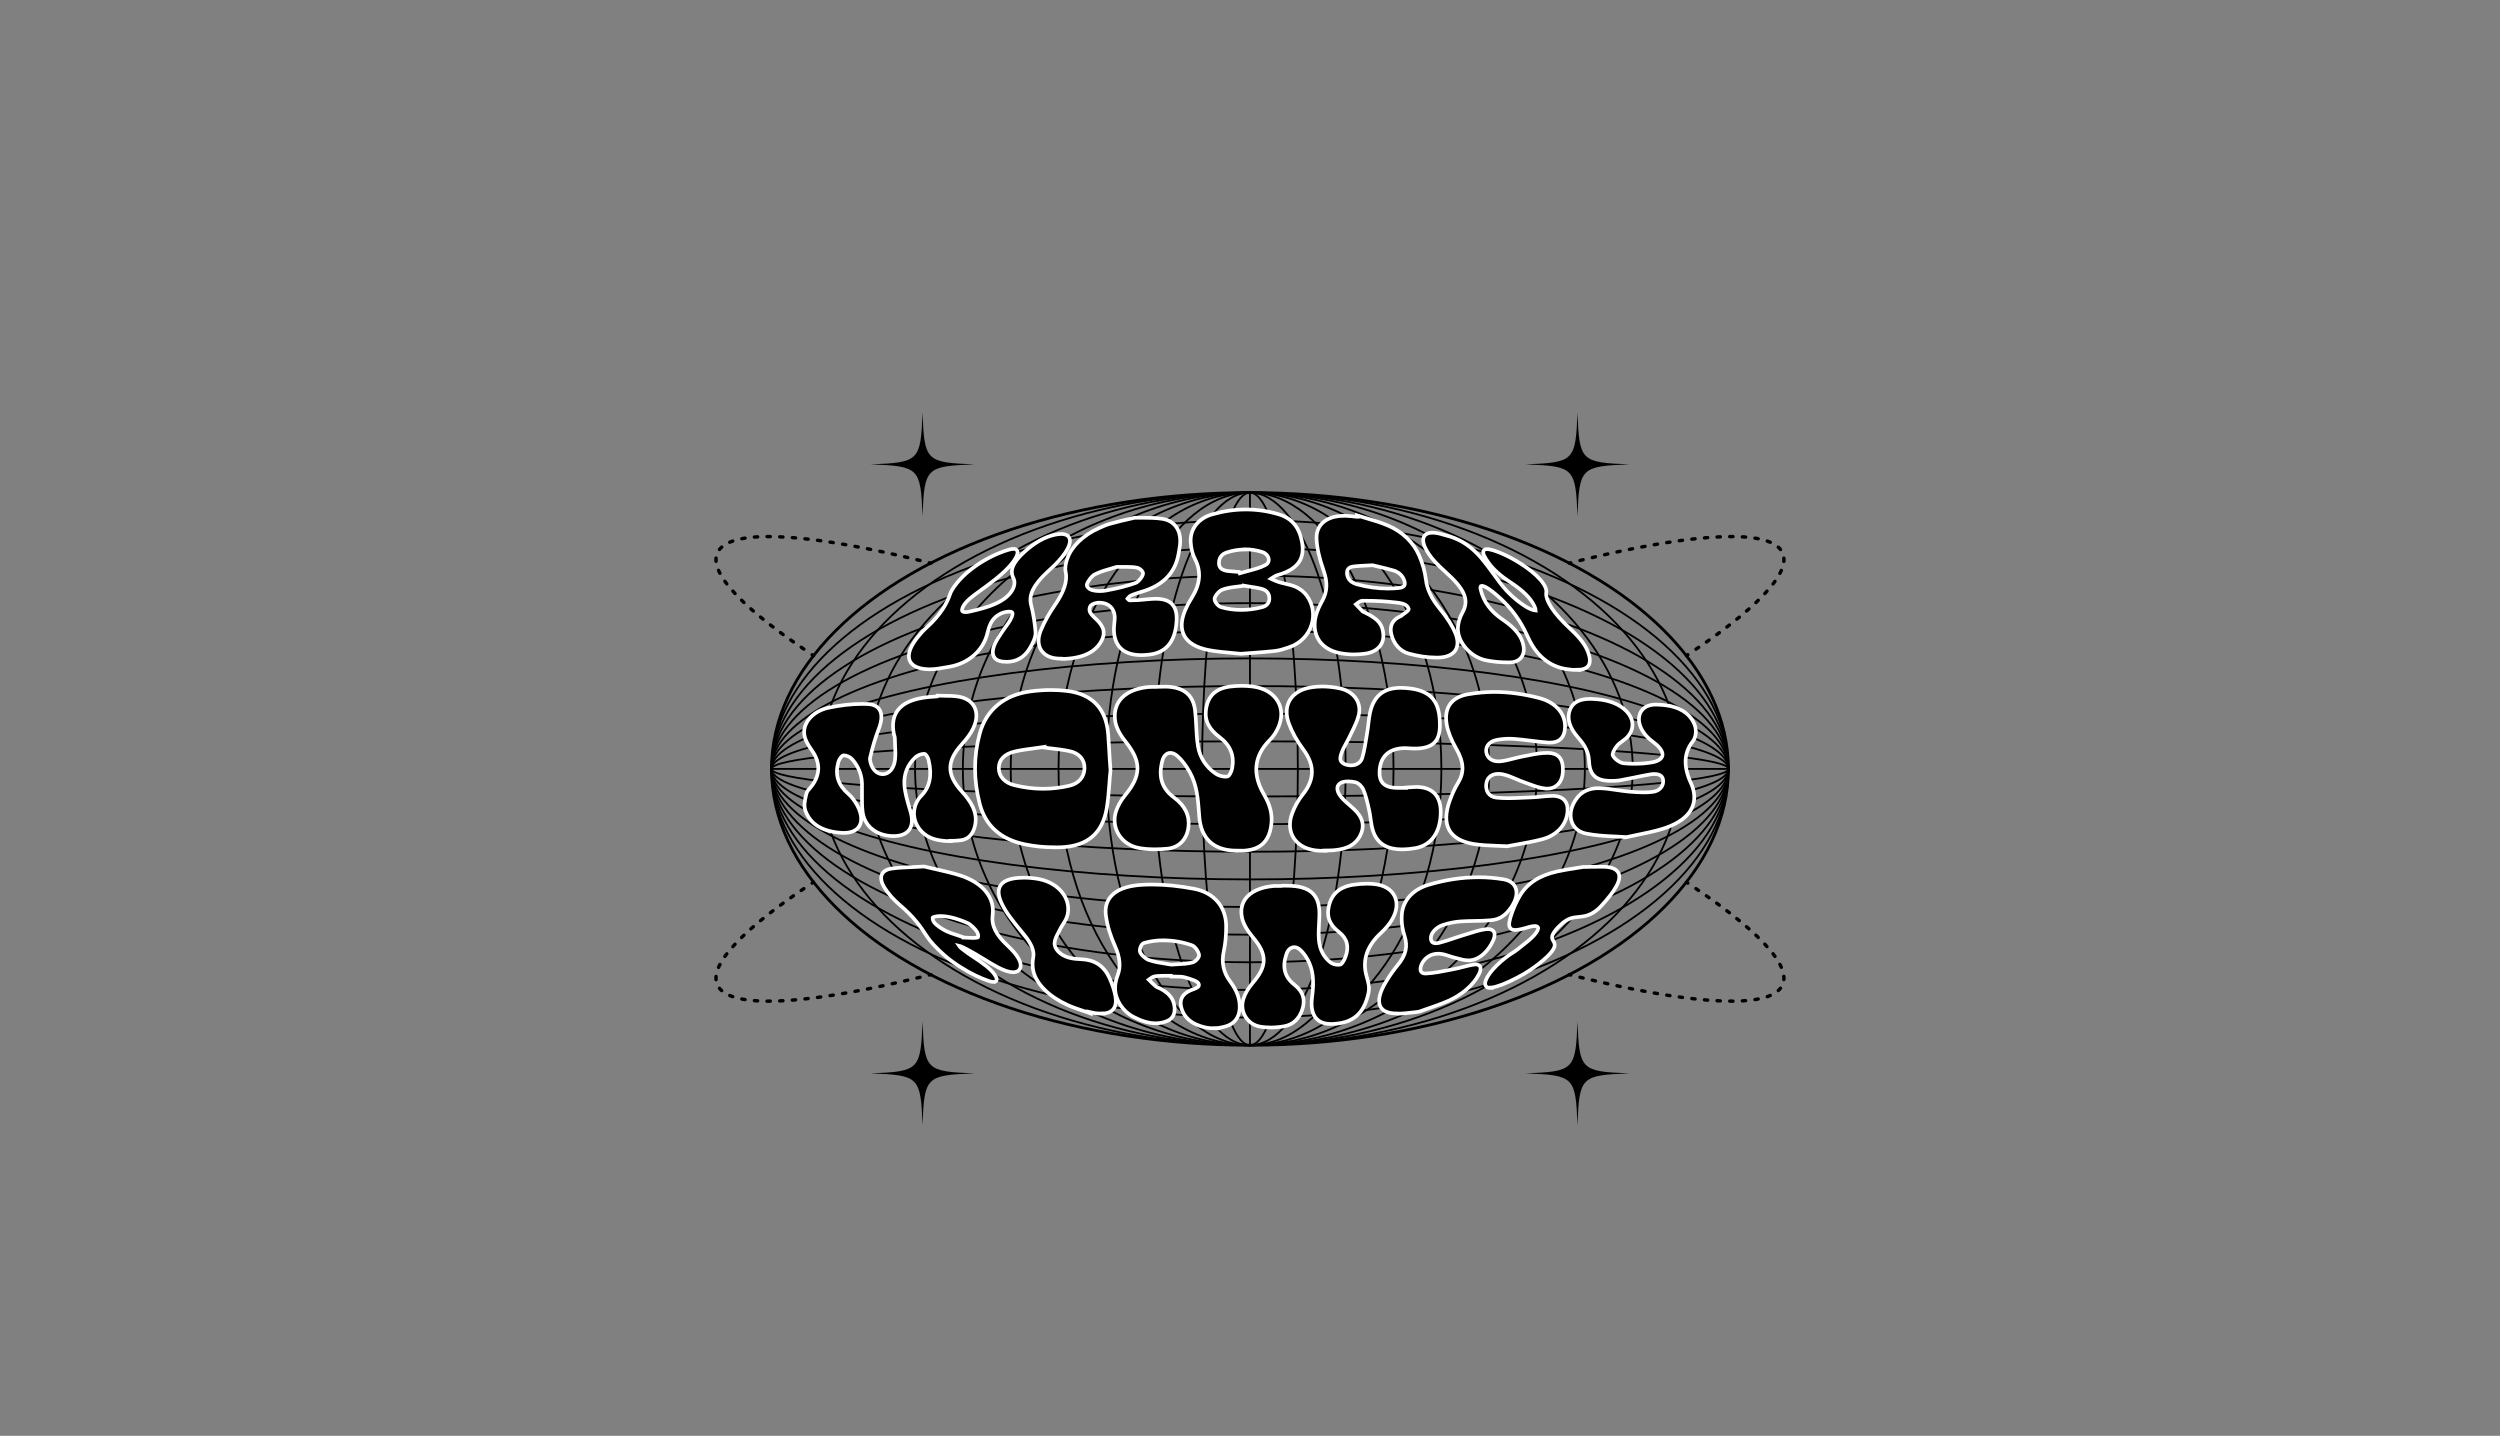 <?xml version="1.0" encoding="UTF-8"?>
<svg xmlns="http://www.w3.org/2000/svg" viewBox="0 0 298.15 171.23">
  <rect x="0" y="0" width="298.15" height="171.23" fill="#808080" stroke="none"/>
  <defs>
    <style>
      .cls-1 {
        stroke-dasharray: 0 0 .38 1.13;
      }

      .cls-1, .cls-2, .cls-3, .cls-4, .cls-5, .cls-6, .cls-7, .cls-8 {
        fill: none;
      }

      .cls-1, .cls-3, .cls-4, .cls-5, .cls-6, .cls-7, .cls-8 {
        stroke: #000;
      }

      .cls-1, .cls-3, .cls-4, .cls-5, .cls-7 {
        stroke-linecap: round;
        stroke-linejoin: round;
        stroke-width: .41px;
      }

      .cls-2, .cls-9 {
        stroke-width: 0px;
      }

      .cls-3 {
        stroke-dasharray: 0 0 .38 1.13;
      }

      .cls-10 {
        mix-blend-mode: multiply;
      }

      .cls-4 {
        stroke-dasharray: 0 0 .38 1.13;
      }

      .cls-5 {
        stroke-dasharray: 0 0 .38 1.13;
      }

      .cls-9, .cls-11 {
        fill: #000;
      }

      .cls-6 {
        stroke-width: .34px;
      }

      .cls-6, .cls-11, .cls-8 {
        stroke-miterlimit: 10;
      }

      .cls-12 {
        isolation: isolate;
      }

      .cls-11 {
        stroke: #fff;
        stroke-width: .44px;
      }

      .cls-8 {
        stroke-width: .22px;
      }
    </style>
  </defs>
  <g class="cls-12">
    <g id="Layer_2" data-name="Layer 2">
      <g id="FINAL._CURATION" data-name="FINAL. CURATION">
        <g>
          <rect class="cls-2" width="298.15" height="171.23"/>
          <g class="cls-10">
            <g>
              <path class="cls-9" d="M194.33,55.38c-5.81.22-5.98.4-6.2,6.2-.22-5.81-.4-5.98-6.2-6.2,5.81-.22,5.98-.4,6.2-6.2.22,5.81.4,5.98,6.2,6.2Z"/>
              <path class="cls-9" d="M194.33,128.01c-5.81.22-5.98.4-6.2,6.2-.22-5.81-.4-5.98-6.2-6.2,5.81-.22,5.98-.4,6.2-6.2.22,5.81.4,5.98,6.2,6.2Z"/>
              <path class="cls-9" d="M116.22,55.38c-5.81.22-5.98.4-6.2,6.2-.22-5.81-.4-5.98-6.2-6.2,5.81-.22,5.98-.4,6.2-6.2.22,5.81.4,5.98,6.2,6.2Z"/>
              <path class="cls-9" d="M116.22,128.01c-5.81.22-5.98.4-6.2,6.2-.22-5.81-.4-5.98-6.2-6.2,5.81-.22,5.98-.4,6.2-6.2.22,5.81.4,5.98,6.2,6.2Z"/>
            </g>
            <g>
              <ellipse class="cls-6" cx="149.07" cy="91.7" rx="57.06" ry="32.95"/>
              <g>
                <ellipse class="cls-8" cx="149.07" cy="91.7" rx="51.36" ry="32.95"/>
                <ellipse class="cls-8" cx="149.07" cy="91.7" rx="45.65" ry="32.95"/>
                <ellipse class="cls-8" cx="149.07" cy="91.7" rx="39.94" ry="32.95"/>
                <ellipse class="cls-8" cx="149.07" cy="91.7" rx="34.24" ry="32.95"/>
                <ellipse class="cls-8" cx="149.07" cy="91.7" rx="28.53" ry="32.95"/>
                <ellipse class="cls-8" cx="149.07" cy="91.7" rx="22.83" ry="32.95"/>
                <ellipse class="cls-8" cx="149.07" cy="91.7" rx="17.12" ry="32.95"/>
                <ellipse class="cls-8" cx="149.07" cy="91.7" rx="11.41" ry="32.95"/>
                <ellipse class="cls-8" cx="149.07" cy="91.7" rx="5.71" ry="32.95"/>
                <ellipse class="cls-8" cx="149.07" cy="91.7" rx="57.06" ry="3.29"/>
                <ellipse class="cls-8" cx="149.07" cy="91.7" rx="57.06" ry="29.65"/>
                <ellipse class="cls-8" cx="149.07" cy="91.7" rx="57.06" ry="26.36"/>
                <ellipse class="cls-8" cx="149.07" cy="91.7" rx="57.06" ry="23.06"/>
                <ellipse class="cls-8" cx="149.07" cy="91.7" rx="57.06" ry="19.77"/>
                <ellipse class="cls-8" cx="149.07" cy="91.7" rx="57.06" ry="16.47"/>
                <ellipse class="cls-8" cx="149.07" cy="91.7" rx="57.06" ry="13.18"/>
                <ellipse class="cls-8" cx="149.07" cy="91.7" rx="57.06" ry="9.88"/>
                <ellipse class="cls-8" cx="149.07" cy="91.7" rx="57.06" ry="6.59"/>
                <line class="cls-8" x1="149.07" y1="58.75" x2="149.07" y2="124.65"/>
                <line class="cls-8" x1="206.14" y1="91.7" x2="92.01" y2="91.7"/>
              </g>
            </g>
            <g>
              <g>
                <g>
                  <path class="cls-7" d="M187.15,67.16h0c.06-.01.12-.03.18-.04"/>
                  <path class="cls-5" d="M188.43,66.84c12.29-3,21.08-3.78,23.6-1.63,2.49,2.13-1.58,6.73-10.26,12.55"/>
                  <path class="cls-7" d="M201.29,78.08c-.05.03-.11.07-.16.1"/>
                </g>
                <g>
                  <path class="cls-7" d="M111.01,116.24h0c-.06.01-.12.03-.18.04"/>
                  <path class="cls-3" d="M109.72,116.55c-12.29,3-21.08,3.78-23.61,1.63-2.49-2.13,1.58-6.73,10.27-12.55"/>
                  <path class="cls-7" d="M96.86,105.32c.05-.03.11-.07.16-.1"/>
                </g>
              </g>
              <g>
                <g>
                  <path class="cls-7" d="M187.15,116.24h0c.06.01.12.03.18.04"/>
                  <path class="cls-1" d="M188.43,116.55c12.29,3,21.08,3.78,23.6,1.63,2.49-2.13-1.58-6.73-10.27-12.54"/>
                  <path class="cls-7" d="M201.29,105.32c-.05-.03-.11-.07-.16-.1"/>
                </g>
                <g>
                  <path class="cls-7" d="M111.01,67.16h0c-.06-.01-.12-.03-.18-.04"/>
                  <path class="cls-4" d="M109.72,66.84c-12.29-3-21.08-3.78-23.61-1.63-2.49,2.13,1.58,6.73,10.27,12.55"/>
                  <path class="cls-7" d="M96.86,78.09c.05.03.11.07.16.1"/>
                </g>
              </g>
            </g>
            <path class="cls-11" d="M188.06,79.91c-.33,0-.73-.04-1.22-.11-2.02-.3-3.6-1.59-4.58-3.74-.59-1.29-1.39-2.81-2.92-4.31-.61-.6-1.19-1.1-1.74-1.48-.5-.35-.76-.4-.88-.4-.1,0-.12.04-.13.05-.02.03-.07.12-.01.37.34,1.47,1.18,2.62,2.65,3.62,1.51,1.02,2.29,2.03,2.47,3.16.09.56-.02,1.04-.32,1.39-.3.35-.77.54-1.37.54h-.08c-.99,0-1.88-.08-2.7-.25-1.86-.38-3.43-2.19-3.36-3.87.03-.6.21-1.22.53-1.8.85-1.51.32-2.78-1.99-4.85-.95-.85-1.61-1.55-2.01-2.16-.62-.93-.81-1.63-.57-2.08.11-.21.38-.46,1.02-.46.18,0,.38.02.6.06.19.03.39.09.59.15l.09.03.13.03.18.05c.16.04.33.09.5.14,1.42.45,2.6,1.27,3.7,2.55.55.65,1.02,1.29,1.51,1.96.26.36.53.73.81,1.1.82,1.07,1.86,2.02,3.01,2.75.39.25.91.45,1.19.47,0-.1-.06-.31-.17-.55-.44-.93-1.36-1.85-2.84-2.81-1.19-.78-2.05-1.55-2.62-2.34-.55-.76-.73-1.18-.6-1.43.07-.14.21-.2.42-.2.12,0,.26.02.43.06.48.12,1.05.33,1.7.63,1.62.75,3.75,2.16,4.6,3.45.18.27.38.67.33,1-.15.94.85,2.49,2.74,4.25.86.8,1.8,1.76,2.2,2.79.31.79.34,1.35.08,1.72-.23.34-.69.5-1.39.5Z"/>
            <path class="cls-11" d="M126.64,78.55c-.19,0-.38,0-.57-.02-.86-.06-1.54-.42-1.91-1.01-.39-.63-.4-1.46-.03-2.34.42-1.01.97-2,1.63-2.95,1.13-1.63,1.57-2.95,1.33-4.01-.12-.52.04-1.15.19-1.58.51-1.47,1.89-2.81,3.79-3.66.39-.18.84-.38,1.26-.5.9-.26,1.82-.47,2.98-.73h.18s.8,0,.98,0c.59,0,1.36.01,2.11.12,1.58.23,2.39,1.5,2.12,3.3-.08.53-.16,1.06-.31,1.58-.52,1.78-1.83,3.03-3.89,3.71-.16.05-.33.11-.5.16-.36.11-.74.23-1.1.38-.12.05-.24.17-.37.3-.03.03-.05.05-.07.08.01.01.02.03.03.04.08.09.16.18.22.18.69,0,1.44-.05,2.23-.14.32-.03.61-.05.87-.05.95,0,1.6.22,2.01.69.46.52.6,1.31.45,2.49-.26,2.08-1.33,3.25-3.16,3.47-.35.04-.68.07-.98.07-1.99,0-3.1-.9-3.27-2.68-.04-.43,0-.88.05-1.31l.02-.21c.06-.6-.09-1.13-.43-1.5-.33-.36-.8-.55-1.37-.55-.06,0-.13,0-.19,0-.29.02-.72.17-.87.35-.15.17-.18.53-.1.72.12.28.35.51.6.75l.1.09c.57.56,1.34,1.32.73,2.56-.53,1.07-1.54,1.76-3.03,2.06-.55.11-1.13.17-1.71.17ZM133.17,67.61c-.17.05-.37.11-.57.17-.61.17-1.31.37-1.99.7-.39.18-.89.84-.99,1.22-.07.23.25.56.54.65.29.09.63.14,1,.14h0c.24,0,.48-.02.71-.06,1.43-.26,2.57-.55,3.57-.91.35-.13.86-.8.88-1.11.02-.25-.35-.62-.7-.7-.36-.08-.76-.1-1.24-.1,0,0-.88,0-.88,0-.1,0-.21,0-.32,0Z"/>
            <path class="cls-11" d="M110.75,79.82c-1.51-.04-2.06-.58-2.25-1.02-.33-.77.09-1.86,1.24-3.16l.04-.05c.17-.2.35-.4.56-.59,1.96-1.75,2.62-3.14,2.97-4.16.19-.55.69-1.18,1.08-1.62,1.07-1.21,2.71-2.36,4.5-3.15.18-.08.34-.14.51-.2l.15-.05.05-.03.13-.05c.48-.17.86-.28,1.14-.28.19,0,.33.06.41.17.09.12.1.3.02.53-.33,1.01-1.75,2.25-2.56,2.9-.62.5-1.29.98-1.93,1.45l-.56.41c-.88.65-1.38,1.2-1.5,1.7-.03.12-.03.22.02.27.06.07.19.11.38.11.14,0,.3-.02.48-.06l.12-.03c1-.23,2.03-.47,3.06-.95,1.71-.79,2.31-1.94,2.15-2.73-.03-.12-.07-.24-.13-.35s-.1-.24-.13-.37c-.17-.79.33-1.67,1.56-2.77,1.19-1.06,2.3-1.68,3.5-1.96.3-.07.57-.1.8-.1.64,0,.89.27.98.5.27.66-.37,1.83-1.77,3.23-.2.2-.41.39-.62.58-.11.1-.22.2-.32.3-1.59,1.49-2.16,2.67-1.87,3.82.27,1.06.45,2.17.54,3.28.05.59-.37,1.41-.73,1.99-.62,1.01-1.56,1.55-2.7,1.55-.17,0-.34-.01-.52-.03-.49-.06-.84-.26-1.01-.57-.21-.37-.18-.88.1-1.52.19-.43.48-.86.76-1.28.08-.12.17-.25.25-.37.11-.16.22-.32.34-.48.16-.22.32-.44.45-.66.37-.64.34-.88.29-.96-.06-.1-.24-.12-.37-.12h-.04c-.91.03-1.78.59-2.17,1.4-.18.36-.28.73-.39,1.16-.49,2.06-2.22,3.6-4.5,4.01l-.24.04c-.72.13-1.47.27-2.13.27h-.12Z"/>
            <path class="cls-11" d="M171.21,78.42c-.95,0-2.05-.16-3.2-.47-1.02-.28-1.8-1.14-2.08-2.31-.24-.99.14-1.74,1.11-2.16h.02s.04-.02.04-.02c.11-.1.25-.2.39-.3.24-.17.55-.39.51-.54-.16-.61-.95-.7-1.53-.77h-.05c-1.09-.13-2.25-.2-3.43-.2-.18,0-.36,0-.53,0-.2,0-.39.15-.6.3-.05.04-.11.08-.16.12l.13.14c.22.24.44.47.67.7.03.03.1.06.17.09.05.02.09.04.13.06,1.58.77,2.11,1.42,2.18,2.65.06,1.19-.8,2.07-2.19,2.25-.44.06-.89.09-1.32.09-.61,0-1.18-.06-1.72-.17-1.12-.23-1.97-.77-2.47-1.55-.49-.77-.62-1.75-.37-2.81.17-.7.5-1.36.81-1.91.58-1.07.62-2.16.14-3.54-.53-1.51-.81-2.77-.85-3.83-.03-.72.2-1.35.65-1.81.58-.6,1.48-.91,2.6-.91.1,0,.2,0,.3,0,.41.02.83.06,1.24.11h.1s-.03-.15-.03-.15l.24.07c.3.09.59.18.89.27.83.24,1.7.5,2.56.87,1.7.73,3.01,2,3.69,3.57.42.97.69,1.93.8,2.85.14,1.17.66,2.28,1.66,3.49.9,1.1,1.53,2.1,1.88,2.98.31.78.3,1.46-.01,1.96-.32.5-.94.8-1.79.87-.18.01-.36.02-.55.02ZM163.14,67.44c-.6.03-1.22.05-1.8.13-.26.04-.45.14-.57.3-.12.17-.16.42-.1.72.11.55.52.92,1.22,1.11,1.21.32,2.43.49,3.61.49h0c.45,0,.91-.02,1.35-.07.31-.03.52-.13.62-.27.08-.13.09-.3.03-.53-.18-.62-.63-1.07-1.27-1.27-.64-.19-1.29-.35-1.91-.49-.21-.05-.41-.1-.62-.15-.19,0-.38.02-.57.03Z"/>
            <path class="cls-11" d="M147.94,77.97c-.35-.04-.73-.07-1.13-.11-.86-.08-1.84-.16-2.76-.35-1.42-.29-2.37-.87-2.82-1.71-.43-.81-.39-1.83.12-3.04.2-.47.45-.95.81-1.52,1-1.61,1.11-3.11.35-4.58-.29-.55-.46-1.23-.51-2-.09-1.54.9-2.84,2.54-3.31,1.39-.4,2.72-.59,4.05-.59s2.63.19,3.96.59c1.29.39,2.14,1.24,2.54,2.54.37,1.22.36,2.18-.05,2.94-.43.79-1.3,1.37-2.66,1.75-.25.07-.48.22-.72.38-.03.02-.07.05-.1.07.04.02.08.04.12.05.27.12.55.25.84.34.25.08.52.14.78.2.43.1.87.21,1.28.39.47.21.96.6,1.26,1.02.75,1.03.95,2.31.56,3.52-.4,1.25-1.37,2.21-2.66,2.64l-.08.03c-.53.18-1.08.36-1.65.42-.78.09-1.58.15-2.42.21-.5.04-1.03.08-1.6.12h-.02s-.02,0-.02,0ZM148.34,69.86c-.22.03-.46.06-.69.09-.62.07-1.26.15-1.84.36-.42.15-.91.72-.96,1.1-.04.31.4.88.76.99.76.23,1.57.34,2.41.34s1.67-.11,2.51-.33c.58-.15.89-.56.85-1.13-.03-.54-.34-.9-.91-1.05-.48-.13-.98-.2-1.51-.28-.2-.03-.41-.06-.62-.1ZM148.48,65.53c-.73,0-1.46.12-2.19.36-.64.21-.97.72-.91,1.39.05.49.4.75,1.14.83.25.03.5.05.75.06l.52.04.06.16c.31-.09.62-.17.93-.26.77-.2,1.5-.39,2.13-.72.28-.14.43-.39.4-.68-.03-.32-.27-.71-.76-.87-.68-.22-1.38-.33-2.07-.33Z"/>
            <path class="cls-11" d="M113.37,100.32c-.66,0-1.27-.07-1.81-.21-.95-.24-1.75-.86-2.19-1.69-.4-.74-.47-1.57-.21-2.35.11-.32.31-.77.68-1.13,1.05-1.04,1.34-2.44.91-4.28-.08-.34-.32-.72-.48-.75-.03,0-.07,0-.11,0-.3,0-.72.17-.95.37-.98.89-1.44,2.05-1.35,3.34.06.92.34,1.85.6,2.75l.13.44c.27.94.21,1.67-.18,2.18-.36.47-.97.72-1.82.72-.06,0-.13,0-.19,0-1.95-.08-3.33-1.23-3.53-2.93-.08-.68-.07-1.38-.07-2.06,0-.42,0-.86,0-1.3-.04-1.09-.47-2.12-1.2-2.9-.22-.24-.64-.43-.94-.43-.03,0-.06,0-.09,0-.17.02-.5.46-.59.79-.42,1.53-.04,2.74,1.19,3.8.41.35.8.87,1.1,1.44.49.96.57,1.81.21,2.4-.32.53-.95.81-1.81.81-.08,0-.16,0-.25,0-2.31-.14-3.77-1.02-4.36-2.63-.22-.62-.08-1.23.06-1.83l.05-.21c.06-.25.23-.45.41-.65.06-.07.12-.13.17-.2,1.09-1.4,1.12-2.85.07-4.33-.41-.58-.81-1.21-.9-1.89-.19-1.39,1.05-2.78,2.83-3.17,1.41-.31,2.78-.47,4.08-.47.2,0,.4,0,.6.01.7.03,1.19.25,1.45.66.34.52.31,1.33-.11,2.39-.38.98-.71,2.07-1.02,3.43,0,.01,0,.04,0,.06v.04c.1,1.04.74,1.79,1.52,1.79.77,0,1.38-.73,1.48-1.79.05-.52.03-1.05,0-1.57-.02-.32-.03-.64-.03-.95,0-.09-.03-.18-.06-.28-.02-.07-.04-.14-.06-.21-.22-1.15-.07-2.1.46-2.81.65-.88,1.84-1.4,3.65-1.59.27-.03.54-.05.81-.06l.24-.02.03-.09h.12c.23.01.46.01.69.02.55,0,1.12.01,1.65.09.9.13,1.59.56,1.94,1.21.38.71.33,1.63-.13,2.59-.28.58-.72,1.2-1.35,1.89-1.82,2-1.83,3.62-.04,5.59,1,1.1,1.98,2.45,1.62,4.08-.23,1.07-.83,1.68-1.72,1.78-.42.05-.83.07-1.21.07Z"/>
            <path class="cls-11" d="M147.72,101.45c-.19,0-.38,0-.57-.01-2.49-.11-3.91-1.49-4.12-4l-.04-.54c-.12-1.62-.25-3.29-1.09-4.8-.44-.8-.93-1.44-1.45-1.91-.29-.26-.59-.4-.87-.4-.44,0-.79.34-.95.91-.52,1.93-.08,3.33,1.39,4.42,1.31.97,1.89,2.16,1.71,3.55-.18,1.42-1.12,2.4-2.46,2.54-.52.05-1.03.08-1.52.08-.68,0-1.33-.05-1.92-.16-1.02-.18-1.9-.77-2.42-1.62-.5-.82-.61-1.77-.33-2.7.21-.66.59-1.35,1.12-1.99,1.93-2.34,1.94-4,.04-6.37-.71-.88-1.12-1.7-1.24-2.43-.15-.99.04-1.83.56-2.52.64-.84,1.77-1.38,3.25-1.55.25-.03.5-.03.73-.03,0,0,.43,0,.46,0l.13-.02c.1,0,.21,0,.31,0,.16,0,.32-.01.49-.01.07,0,.15,0,.22,0,2.07.08,3.17,1.02,3.38,2.87.07.6.1,1.22.13,1.82.04.79.08,1.61.21,2.4.22,1.35.95,2.49,2.13,3.3.3.2.75.34,1.14.34.1,0,.19,0,.27-.03.19-.04.45-.52.54-.97.29-1.5-.21-2.74-1.49-3.7-1.25-.94-1.78-1.94-1.65-3.14.18-1.74,1.14-2.69,2.95-2.91.44-.05.89-.08,1.33-.08s.88.03,1.3.08c1.39.18,2.46.82,3.02,1.8.5.87.52,1.94.07,3.01-.26.61-.62,1.16-1.05,1.58-1.88,1.88-2.11,4.07-.68,6.5.72,1.23,1,2.33.88,3.46-.29,2.86-2.15,3.25-3.92,3.25Z"/>
            <path class="cls-11" d="M157.99,101.47c-.19,0-.39,0-.58-.01-1.4-.05-2.5-.58-3.1-1.48-.54-.81-.62-1.87-.21-2.97.3-.82.74-1.6,1.26-2.25,1.45-1.81,1.46-3.52.05-5.41-.75-1-1.34-2.07-1.71-3.1-.38-1.05-.33-2.01.14-2.78.5-.82,1.43-1.35,2.69-1.52.37-.05.76-.08,1.16-.08.69,0,1.42.08,2.11.23.87.19,1.57.65,1.96,1.28.36.58.45,1.26.26,1.98-.17.67-.49,1.32-.8,1.94-.09.19-.18.37-.27.56-.12.26-.26.51-.39.75-.2.36-.4.73-.54,1.11-.14.36-.25.73-.11,1.02.09.19.28.34.59.44.2.07.41.1.62.1.66,0,1.18-.35,1.34-.89.25-.85.38-1.74.52-2.59.04-.23.07-.47.11-.7.05-.28.08-.57.11-.85.05-.41.1-.84.19-1.25.44-2,1.63-2.97,3.66-2.97.38,0,.78.03,1.23.09,2.46.35,3.46,1.62,3.44,4.4,0,1.93-.9,2.75-2.98,2.75-.22,0-.46,0-.72-.03-.15-.01-.3-.02-.44-.02-1.87,0-2.95.95-3.05,2.69-.04.68.09,1.16.39,1.49.32.35.85.54,1.62.56.12,0,.24,0,.37,0,.17,0,.35,0,.52,0,.09,0,.17,0,.26,0v-.04s.3-.02.3-.02c.11,0,.23-.01.34-.02.2-.02.38-.03.56-.03,1.79,0,2.8.91,2.92,2.62.04.59-.01,1.23-.16,1.85-.37,1.57-1.39,2.57-2.86,2.83-.57.1-1.1.15-1.57.15-1.75,0-2.86-.65-3.4-2-.2-.51-.28-1.07-.36-1.62-.04-.33-.09-.67-.16-.99l-.06-.26c-.17-.77-.35-1.56-.66-2.29-.14-.33-.56-.76-.94-.85-.28-.06-.59-.1-.86-.1-.4,0-.71.07-.92.2-.2.13-.32.3-.36.51-.05.31.09.7.37,1.06.36.46.83.85,1.28,1.24.91.77,1.84,1.84,1.1,3.38-.7,1.46-2.14,1.74-3.31,1.83-.31.02-.63.03-.96.03Z"/>
            <path class="cls-11" d="M193.84,99.82c-.38-.03-.78-.04-1.18-.06-1.15-.05-2.34-.11-3.48-.34-.85-.17-1.47-.67-1.73-1.4-.32-.9-.07-1.98.67-2.91.59-.74,1.44-1.11,2.51-1.11.06,0,.13,0,.19,0,.68.03,1.34.12,1.98.22.49.07,1,.15,1.5.19.58.05,1.14.09,1.71.09.4,0,.76-.02,1.09-.06.43-.05.79-.24,1.01-.53.19-.25.28-.58.23-.91-.08-.6-.68-.69-1.03-.69-.15,0-.31.01-.47.04-.65.11-1.3.24-1.95.38-.52.11-1.05.21-1.59.31-.4.08-.82.09-1.16.09-1.8,0-2.56-.69-2.63-2.37-.04-.97-.43-1.81-1.25-2.73-1.08-1.21-1.43-2.34-1.03-3.38.34-.87,1.12-1.3,2.4-1.3.12,0,.25,0,.37.01.73.04,1.32.12,1.84.27,1.4.38,2.46,1.23,2.76,2.22.21.69.04,1.4-.48,2-.18.21-.41.37-.63.54-.23.17-.47.34-.64.55-.39.49-.6.97-.51,1.16.2.42.85.88,1.29.93.43.04.86.06,1.29.06.74,0,1.46-.06,2.13-.18.67-.12,1.1-.39,1.2-.75.11-.39-.17-.9-.76-1.4-.11-.1-.23-.19-.35-.28-.25-.19-.5-.39-.72-.63-.86-.9-1.17-1.97-.82-2.79.28-.65.95-1.03,1.83-1.03,2.47.02,4.03.82,4.66,2.38.27.67.18,1.52-.22,2.02-1.06,1.35-1.13,2.98-.2,4.99.1.23.19.45.25.68.59,2.17-.73,3.87-3.71,4.77-.95.29-1.91.48-2.92.69-.46.09-.93.19-1.42.3h-.02s-.02,0-.02,0Z"/>
            <path class="cls-11" d="M125.73,101.05c-1.17,0-2.33-.11-3.44-.34-2.93-.59-4.77-2.22-5.45-4.85-.74-2.84-.74-5.65,0-8.36.77-2.85,2.93-4.64,6.09-5.05.83-.11,1.65-.16,2.44-.16.64,0,1.27.04,1.86.11,3.03.36,4.69,2.1,4.93,5.17.05.61.08,1.23.12,1.87.04.76.09,1.55.16,2.42-.06.53-.1,1.06-.14,1.63-.07.95-.15,1.93-.31,2.9-.51,2.97-2.26,4.49-5.37,4.65-.3.01-.59.02-.89.02ZM124.25,89.12c-.34.05-.68.1-1.02.14-.77.1-1.51.2-2.23.37-1.22.29-1.89.99-1.88,1.98,0,.99.7,1.75,1.85,2.03,1.13.28,2.28.43,3.41.43h0c1.06,0,2.13-.12,3.18-.37,1.09-.25,1.75-1.03,1.78-2.07.03-1.03-.63-1.8-1.75-2.04-.77-.17-1.58-.26-2.36-.35-.33-.04-.66-.07-.98-.12Z"/>
            <path class="cls-11" d="M179.66,100.92c-.41-.02-.81-.04-1.2-.05-.96-.04-1.87-.07-2.76-.22-1.41-.25-2.37-.8-2.85-1.64-.51-.89-.48-2.1.07-3.59.31-.84.62-1.49.97-2.06.77-1.26.7-2.49-.24-4.11-.58-1.01-.97-2-1.12-2.87-.34-1.96.56-3.23,2.53-3.58,1.03-.18,2.09-.28,3.15-.28,1.72,0,3.53.25,5.37.73,2.08.55,3.27,2.04,3.04,3.8-.13.99-.73,1.51-1.73,1.51-.07,0-.15,0-.22,0-.69-.05-1.39-.13-2.07-.22-.67-.08-1.36-.17-2.04-.22-.18-.01-.36-.02-.54-.02-.52,0-1.05.05-1.56.15-.46.09-.82.32-1.03.63-.18.27-.23.58-.16.91.14.63.67,1.01,1.42,1.01.08,0,.16,0,.25-.01.53-.05,1.05-.19,1.56-.32.35-.09.71-.18,1.07-.25.22-.04.45-.09.67-.13.73-.15,1.49-.3,2.24-.3.06,0,.12,0,.18,0,.58.02,1.01.19,1.3.51.34.38.48.98.42,1.84-.08,1.16-.81,1.91-1.84,1.91-.06,0-.12,0-.18,0-.68-.06-1.34-.3-1.99-.54-.18-.07-.37-.14-.55-.2-.33-.11-.66-.25-.97-.39-.52-.22-1.05-.45-1.6-.57-.19-.04-.38-.06-.56-.06-.73,0-1.24.36-1.4.99-.12.47-.05.94.18,1.29.22.32.58.52,1.03.56.42.04.88.06,1.39.06.62,0,1.26-.03,1.88-.06.33-.02.67-.03,1-.04.34-.01.68-.05,1.02-.08.41-.04.84-.09,1.26-.09.1,0,.21,0,.31,0,1.05.06,1.63.69,1.59,1.73-.06,1.63-1.21,2.95-3,3.43-1.01.27-2.04.45-3.03.63-.41.07-.82.14-1.21.22h-.02s-.02,0-.02,0Z"/>
            <path class="cls-11" d="M151.52,122.54c-.42,0-.83-.03-1.22-.1-.73-.12-1.38-.55-1.76-1.18-.39-.63-.48-1.38-.26-2.1.2-.66.6-1.33,1.14-1.96,1.71-1.97,1.72-3.38.05-5.36-.76-.9-1.2-1.68-1.35-2.4-.18-.85-.04-1.64.42-2.26.6-.82,1.74-1.35,3.2-1.5.18-.02.35-.02.53-.02.1,0,.46,0,.54,0l.15-.03h.51c1.51,0,2.5.31,3.12.95.54.56.79,1.4.76,2.57,0,.3-.02.6-.04.9-.04.71-.07,1.39-.02,2.04.1,1.17.59,2.11,1.43,2.72.21.15.55.25.86.25.11,0,.21-.01.3-.04.15-.04.43-.48.59-.92.45-1.22.19-2.19-.81-2.97-.63-.5-1.45-1.32-1.24-2.72.25-1.67,1.22-2.62,2.97-2.89.54-.08,1.08-.13,1.61-.13.29,0,.57.01.85.04,1.18.11,2.05.61,2.46,1.42.41.81.3,1.83-.32,2.86-.31.52-.75,1.05-1.24,1.5-1.76,1.61-2.33,3.34-1.75,5.29.19.63.35,1.25.21,1.91-.53,2.49-1.87,3.64-4.36,3.71h-.12c-.78,0-1.37-.22-1.76-.67-.48-.55-.65-1.41-.49-2.56.17-1.33.25-2.75-.35-4.09-.27-.6-.63-1.12-1.05-1.51-.23-.22-.49-.33-.73-.33-.41,0-.76.31-.93.83-.53,1.54-.22,2.73.93,3.63,1.06.82,1.37,1.82.94,3.04-.38,1.08-1.11,1.75-2.12,1.93-.55.1-1.1.15-1.63.15Z"/>
            <path class="cls-11" d="M144.75,122.64c-.69,0-1.38-.15-2.09-.46-.94-.41-1.58-1.15-1.8-2.1-.2-.89.17-1.55,1.1-1.96.09-.04.18-.07.28-.11.3-.11.65-.24.73-.44.03-.08.02-.17-.03-.28-.14-.31-1.08-.57-1.59-.72-.36-.1-.7-.1-1.05-.1-.17,0-.34,0-.5-.01h-.12s-.02-.09-.02-.09c-.18,0-.37,0-.56,0-.49,0-.95,0-1.38.07-.22.03-.41.17-.6.31-.04.03-.08.06-.12.09.05.05.11.11.16.16.23.22.46.45.7.65.08.07.19.11.31.16.08.03.16.06.23.1.95.5,1.49,1.13,1.64,1.95.17.91-.11,1.58-.79,1.88-.45.2-.93.3-1.43.3-.81,0-1.68-.26-2.67-.78-1.26-.67-2.13-2.01-2.16-3.34-.01-.53.09-1.07.32-1.66.37-.98.26-2.11-.34-3.44-.56-1.25-.93-2.47-1.08-3.64-.12-.88.07-1.63.55-2.22.68-.83,1.9-1.31,3.64-1.43.43-.03.87-.04,1.33-.04,1.54,0,3.2.17,4.95.5,2.39.45,3.84,2.1,3.87,4.41.01,1.1-.08,2.12-.28,3.03-.3,1.36-.05,2.54.75,3.61.84,1.11,1.21,2.18,1.14,3.26-.07,1.05-.61,1.77-1.58,2.08-.51.16-1.02.25-1.53.25ZM138.79,112.14c-.82,0-1.61.11-2.35.32-.3.08-.57.65-.49,1.03.06.31.64.86,1.05,1,.63.22,1.3.33,1.95.43.24.04.49.08.73.12.24-.02.47-.03.71-.04.65-.03,1.26-.06,1.83-.22.37-.1.8-.58.78-.86-.02-.37-.46-1.05-.84-1.18-1.11-.39-2.24-.59-3.37-.59Z"/>
            <path class="cls-11" d="M166.66,120.87c-.13,0-.25,0-.37-.01-.84-.05-1.4-.32-1.66-.81-.35-.66-.12-1.68.69-3.01.43-.71.89-1.36,1.37-1.94.98-1.18,1.23-2.23.81-3.5-.19-.57-.4-1.47-.32-2.53.12-1.66,1.3-2.98,3.16-3.54,2.03-.61,4.05-.91,6.01-.91,1.02,0,2.02.09,2.97.25.7.12,1.19.46,1.41.97.27.62.11,1.43-.45,2.28-.69,1.05-1.43,1.54-2.49,1.63-.65.06-1.3.07-1.93.08-.55.01-1.12.02-1.69.06-.64.04-1.36.19-2.08.42-.83.26-1.42.98-1.44,1.48-.01.25.03.43.14.55.1.1.25.15.45.15.12,0,.25-.02.4-.05.51-.12,1.05-.31,1.57-.48.34-.12.69-.24,1.03-.34.24-.07.49-.15.74-.23.73-.23,1.49-.48,2.17-.57.1-.01.2-.02.29-.02.35,0,.59.11.72.32.18.31.08.81-.31,1.49-.65,1.13-1.59,1.85-2.53,1.92-.07,0-.15,0-.22,0-.44,0-.83-.11-1.2-.21-.14-.04-.28-.08-.42-.11-.23-.05-.45-.13-.66-.2-.36-.12-.73-.24-1.15-.27-.06,0-.12,0-.18,0-.78,0-1.48.41-1.87,1.1-.22.4-.28.79-.15,1.02.09.16.27.24.52.24h.05c.91-.04,1.91-.24,2.88-.43l.59-.12c.33-.06.68-.15,1.01-.24.4-.1.82-.21,1.21-.27.1-.02.18-.02.26-.02.25,0,.42.08.51.23.13.21.09.52-.12.93-.66,1.3-2.06,2.5-3.76,3.23-.91.39-1.8.69-2.66.99-.25.08-.5.17-.75.26-.24.03-.44.05-.65.08-.63.07-1.28.15-1.89.15Z"/>
            <path class="cls-11" d="M118.5,117.12c-.15,0-.37-.05-.65-.15-.54-.2-1.02-.39-1.51-.63-1.03-.49-2.57-1.42-3.68-2.39-1-.88-1.72-1.66-2.15-2.33-.73-1.13-1.52-2.27-3.21-3.7-.73-.62-1.42-1.4-1.85-2.11-.46-.77-.4-1.26-.27-1.54.18-.37.59-.61,1.19-.69.76-.1,1.6-.14,2.42-.17.47-.02.93-.04,1.38-.07h.02s.02,0,.02,0c.52.13,1.03.24,1.52.35,1,.23,1.95.44,2.91.76,2.62.89,4.02,2.64,3.74,4.69-.17,1.21.38,2.33,1.77,3.62,1.24,1.15,1.75,2.06,1.52,2.69-.09.23-.3.5-.84.5-.47,0-1.09-.2-1.84-.6-.53-.28-1.09-.62-1.62-.95-.37-.23-.75-.46-1.12-.67-.59-.34-1.17-.66-1.68-.88-.1-.04-.18-.07-.23-.08.05.08.16.2.37.37.37.31.85.65,1.41,1.01.97.63,2.03,1.38,2.52,2.11.21.32.27.53.19.69-.04.07-.13.16-.33.16ZM114.91,111.81c.12,0,.26.01.4.02.23.02.48.03.71.03h0c.24,0,.43-.02.59-.06,0,0,.02,0,.03-.04.05-.11.02-.38-.11-.61-.18-.32-.77-.9-1.12-1.06-1.24-.55-2.36-.84-3.23-.84-.36,0-.67.05-.92.15,0,0-.02,0-.03.04-.03.13.04.39.21.61.22.28.92.76,1.34.96.47.23.92.37,1.44.54.22.07.44.14.69.23Z"/>
            <path class="cls-11" d="M177.72,117.83c-.39,0-.52-.21-.57-.34-.22-.66.84-2.08,2.53-3.37.21-.16.44-.31.66-.45.23-.15.48-.31.69-.48l.35-.28c.58-.45,1.18-.92,1.59-1.38.43-.48.52-.8.45-.94-.06-.13-.28-.15-.4-.15-.16,0-.36.03-.58.09l-.14.04c-.8.24-1.27.34-1.6.34-.29,0-.49-.08-.6-.25-.23-.32-.09-.92.21-1.78.22-.63.52-1.29.88-1.93.88-1.56,2.36-2.54,4.53-3.02.68-.15,1.35-.26,2.01-.36.34-.06.69-.11,1.03-.17.34,0,.66-.01.98-.02.34,0,.69-.01,1.02-.01.19,0,.38,0,.56,0,.86.03,1.42.26,1.67.69.23.41.15.96-.23,1.64-.38.69-.99,1.48-1.86,2.41-.6.65-1.37,1.08-2.07,1.17-.09.01-.17.02-.26.04-.14.02-.28.04-.41.05-.54.05-1.09.11-1.86.76-.76.66-1.21,1.28-1.2,1.65,0,.21.1.36.19.52l.05.09c.26.46-.13,1.11-1.26,2.09-.9.78-1.97,1.51-3.09,2.09-1.4.73-2.36,1.1-3.11,1.21-.07,0-.13.01-.19.01Z"/>
            <path class="cls-11" d="M131.36,120.89c-.25,0-.53-.03-.83-.07-.2-.03-.42-.08-.63-.13l.06.14-.33-.12c-.21-.08-.43-.15-.64-.22-.54-.18-1.11-.37-1.69-.64-2.16-.98-3.67-2.47-4.05-3.98-.13-.54-.14-1.08-.02-1.72.14-.74-.23-1.64-1.14-2.74l-.23-.28c-.89-1.07-1.8-2.17-2.35-3.29-.46-.94-.53-1.65-.23-2.18.32-.55,1.02-.87,2.15-.96.22-.02.45-.03.68-.03.6,0,1.21.06,1.8.17,1.26.24,2.33.91,2.94,1.83.48.72.65,1.56.48,2.36-.1.48-.35.87-.59,1.25-.13.21-.26.4-.35.61-.06.13-.13.25-.19.37-.2.39-.4.76-.43,1.17-.06.74.66,1.49,1.71,1.78.5.14,1,.17,1.51.19,1.57.07,2.66.79,3.32,2.22.35.77.6,1.54.72,2.23.11.66.02,1.17-.27,1.52-.29.34-.76.51-1.41.51Z"/>
          </g>
        </g>
      </g>
    </g>
  </g>
</svg>